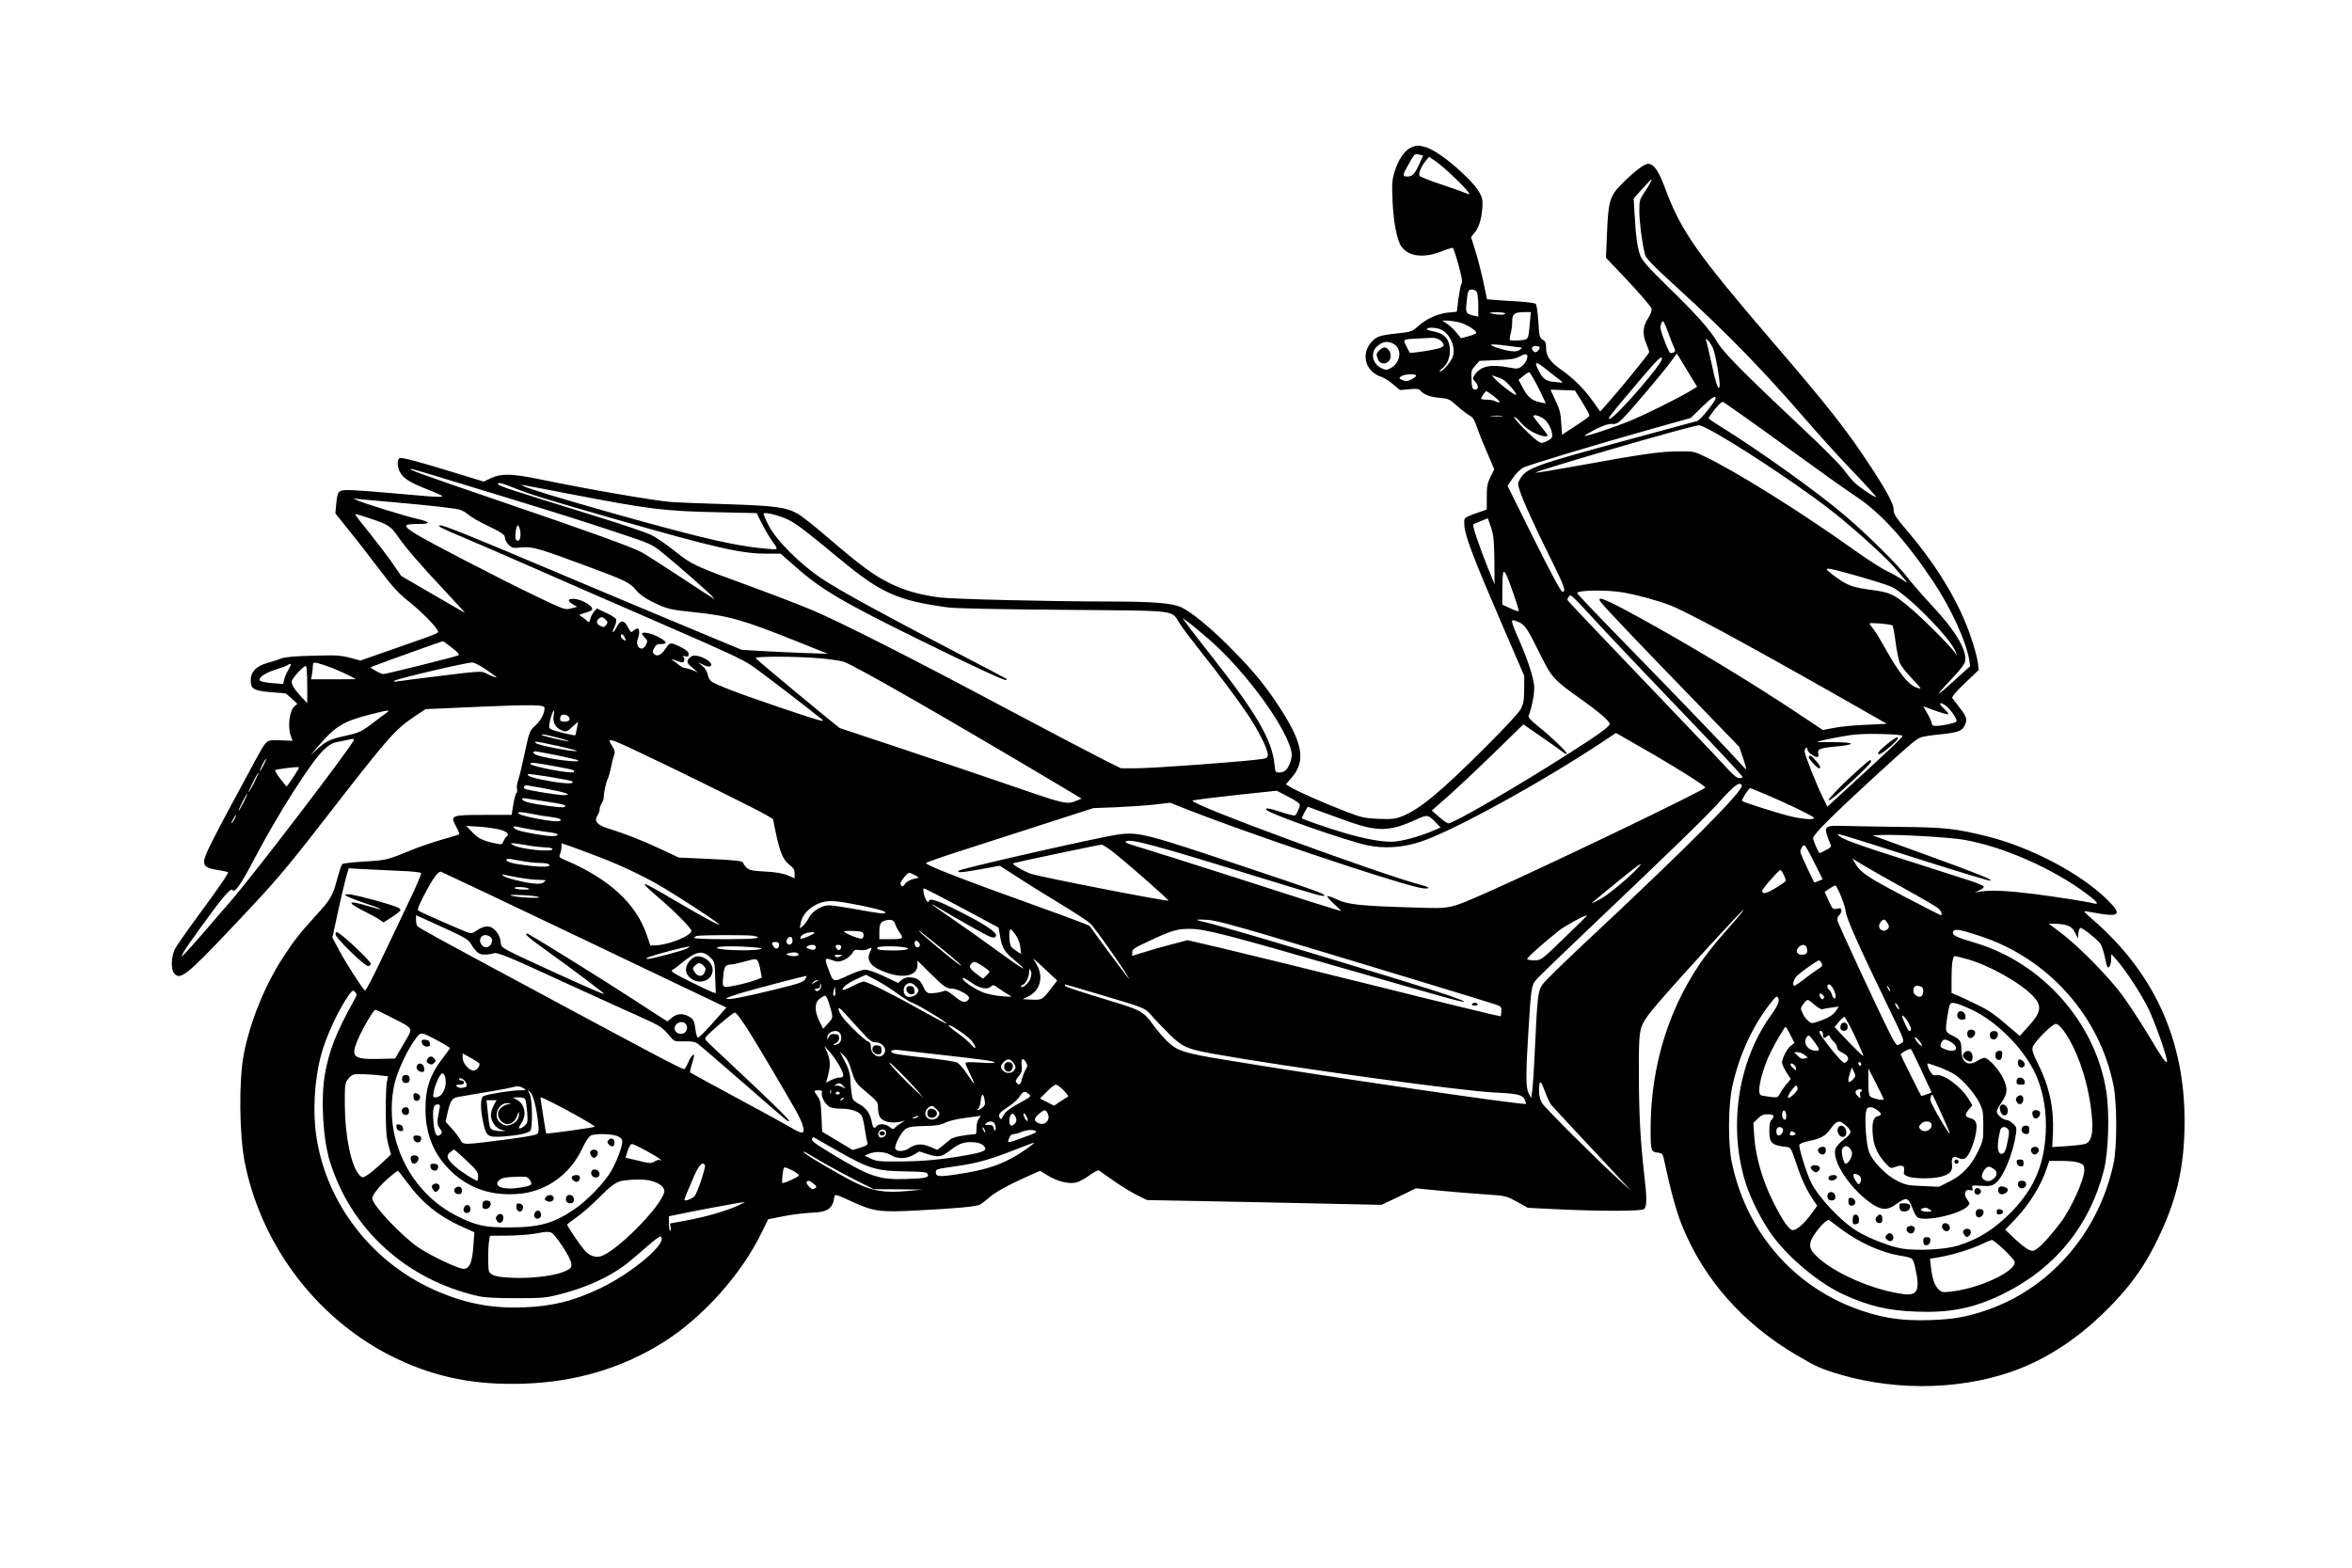 <?xml version="1.0" encoding="UTF-8" standalone="yes"?>
<svg version="1.0" xmlns="http://www.w3.org/2000/svg" width="1248pt" height="832pt" viewBox="0 0 1664 1110" preserveAspectRatio="xMidYMid meet">
  <g transform="translate(0,1110) scale(0.1,-0.1)" fill="#000000" stroke="none">
    <path d="M9983 10055 c-44 -19 -90 -86 -115 -169 -19 -62 -20 -84 -15 -210 7
-152 32 -281 64 -324 52 -69 158 -81 282 -32 41 16 77 27 81 25 4 -3 22 -56
39 -119 24 -86 30 -120 22 -134 -6 -11 -15 -60 -22 -109 l-11 -90 -59 -6 c-72
-6 -159 -45 -214 -96 -36 -33 -52 -40 -101 -46 -165 -18 -186 -23 -221 -57
-65 -63 -68 -155 -8 -215 18 -18 47 -36 63 -39 17 -4 55 -27 84 -51 l53 -45
66 6 c54 5 69 3 80 -10 23 -28 68 -45 136 -51 63 -6 70 -9 123 -57 31 -28 70
-58 87 -67 23 -13 35 -30 48 -70 10 -30 42 -112 73 -183 l55 -129 -27 -54
c-22 -46 -26 -67 -26 -142 l0 -89 -52 -18 c-29 -9 -66 -23 -82 -31 -27 -14
-28 -17 -24 -71 6 -72 73 -247 272 -707 l151 -350 0 -95 c-1 -80 -5 -102 -24
-140 -15 -28 -111 -132 -260 -280 -314 -313 -456 -430 -581 -480 -48 -19 -69
-21 -165 -18 -102 5 -119 8 -235 53 -147 56 -346 144 -390 172 l-32 20 40 46
c106 122 80 252 -103 526 -97 147 -188 253 -348 413 -135 134 -264 239 -332
269 -65 29 -192 39 -495 40 -444 0 -1127 17 -1215 29 -142 19 -247 49 -350
100 -116 57 -205 123 -439 323 -92 80 -190 157 -217 171 -81 45 -160 55 -499
66 -173 5 -349 12 -390 15 -125 10 -584 89 -927 160 -205 42 -277 44 -351 10
l-53 -25 -192 59 c-264 81 -386 114 -403 107 -18 -7 -18 -59 0 -94 26 -50 65
-75 198 -128 159 -64 166 -63 -217 -29 -153 14 -307 25 -342 25 -74 0 -79 -6
-88 -101 l-6 -64 96 -120 c54 -66 150 -190 215 -276 96 -127 136 -170 209
-228 87 -70 181 -164 202 -202 12 -23 38 -12 -295 -129 l-249 -87 -76 20 c-67
17 -99 19 -261 14 -134 -3 -196 -9 -225 -20 -22 -9 -66 -23 -97 -31 -78 -22
-118 -63 -118 -120 0 -65 19 -76 142 -87 57 -4 104 -8 105 -9 2 0 21 -16 43
-36 l40 -37 -24 -22 c-31 -29 -45 -140 -24 -200 l14 -40 -86 3 c-103 4 -94 10
-178 -143 -312 -576 -362 -675 -362 -714 0 -37 19 -49 103 -62 34 -6 63 -12
66 -14 6 -7 -66 -112 -223 -325 -75 -102 -143 -201 -153 -220 -25 -52 -29
-134 -9 -165 41 -62 86 -28 398 302 320 337 380 407 676 788 454 585 490 626
633 723 l77 51 385 17 c380 16 457 15 457 -9 0 -38 -25 -87 -63 -122 -43 -40
-44 -41 -77 -195 -18 -85 -39 -173 -47 -195 -8 -22 -11 -50 -8 -62 3 -12 1
-24 -4 -28 -5 -3 -15 -39 -22 -80 l-12 -75 -191 0 c-238 0 -245 -3 -203 -81
16 -28 26 -53 23 -56 -2 -3 -58 -20 -123 -38 -65 -19 -163 -52 -218 -75 -165
-68 -174 -71 -329 -80 -82 -5 -153 -13 -158 -18 -5 -5 -21 -51 -35 -103 -34
-126 -47 -147 -154 -264 -108 -118 -156 -179 -231 -295 -129 -198 -235 -461
-278 -689 -35 -187 -31 -572 9 -768 123 -602 530 -1125 1076 -1384 280 -133
559 -188 899 -176 363 12 689 108 979 288 283 176 560 484 706 786 l44 90 106
21 c58 12 147 23 196 25 120 4 155 28 167 113 3 20 9 19 120 -32 158 -73 203
-79 476 -64 275 14 407 27 435 41 12 7 41 29 65 50 44 39 139 91 278 153 l82
36 57 -35 c72 -43 154 -61 205 -46 19 6 60 29 89 50 30 22 59 37 65 34 6 -4
51 -36 101 -71 49 -35 124 -81 165 -102 l75 -37 365 -7 c201 -4 574 -11 830
-17 l465 -10 122 58 121 59 174 -17 c95 -9 239 -21 319 -26 145 -10 145 -10
223 -52 l77 -43 182 -9 c318 -16 621 -16 640 0 21 17 22 73 2 241 -28 247 -38
440 -38 715 -1 315 1 326 68 420 50 70 389 447 638 710 76 80 20 6 -82 -108
-125 -140 -207 -251 -285 -392 -168 -303 -256 -651 -256 -1021 0 -153 2 -160
55 -166 28 -3 31 -7 43 -63 42 -200 85 -356 125 -454 155 -382 432 -694 812
-917 143 -84 175 -98 316 -139 415 -120 891 -103 1266 46 238 94 463 254 668
472 130 139 212 256 294 422 145 291 200 527 201 852 1 581 -216 1057 -655
1436 -60 52 -65 59 -40 54 17 -3 64 -11 106 -18 134 -21 142 4 35 107 -190
184 -540 367 -847 443 -217 54 -299 63 -604 66 -154 2 -333 5 -399 7 -156 4
-157 3 -101 -134 5 -13 -3 -22 -34 -37 -22 -12 -42 -21 -45 -21 -7 0 -46 90
-46 106 0 23 138 161 390 393 281 258 337 307 372 320 15 6 75 15 135 21 132
14 157 23 177 65 20 41 13 62 -41 130 -21 28 -43 56 -47 63 -5 8 24 43 90 106
l97 93 -7 54 c-4 30 -24 106 -46 170 -80 241 -232 498 -444 749 -95 112 -106
129 -106 165 0 37 -53 136 -166 307 -164 251 -293 415 -694 882 -534 622 -645
781 -756 1079 -48 130 -81 177 -123 177 -25 0 -91 -50 -176 -133 -94 -93 -104
-124 -114 -360 l-7 -172 158 -167 c87 -93 160 -179 164 -191 4 -17 -4 -39 -25
-72 -37 -59 -40 -112 -11 -180 11 -26 20 -52 20 -58 0 -11 -207 -264 -307
-377 l-40 -44 -49 69 c-62 88 -140 167 -227 227 -79 56 -107 96 -107 155 0 34
-5 46 -24 58 -22 15 -25 25 -31 130 -4 66 -12 119 -19 124 -6 5 -59 12 -116
16 -58 3 -133 8 -167 11 l-61 5 -11 52 c-22 110 -50 225 -76 305 l-26 83 30
38 c31 39 51 119 51 207 0 55 -41 114 -149 215 -100 93 -199 162 -256 178 -51
14 -63 13 -102 -4z m64 -51 l22 -6 -25 -56 c-32 -72 -50 -92 -86 -92 -36 0
-35 10 4 79 49 87 46 85 85 75z m246 -163 c49 -47 93 -94 98 -104 9 -16 8 -17
-23 -3 -18 8 -98 36 -176 62 -79 26 -146 53 -149 61 -7 18 15 69 45 104 l24
29 46 -32 c26 -17 87 -70 135 -117z m1383 -38 c-8 -16 -29 -48 -45 -73 -28
-41 -31 -52 -31 -125 0 -77 20 -231 40 -306 8 -30 50 -73 227 -235 359 -328
610 -586 921 -946 82 -95 226 -254 320 -352 95 -99 170 -182 167 -184 -7 -8
-128 75 -161 110 -17 18 -50 59 -73 90 -24 31 -151 159 -284 284 -420 394
-563 539 -606 613 -52 89 -154 202 -355 397 -121 118 -171 174 -186 207 -22
49 -35 140 -44 307 l-6 105 61 68 c33 37 63 67 65 67 3 0 -2 -12 -10 -27z
m-1226 -772 c5 -11 10 -54 10 -96 l0 -77 -32 7 c-53 12 -59 21 -52 84 9 93 12
101 39 101 14 0 29 -8 35 -19z m200 -151 c0 -11 -50 -11 -95 0 -24 6 -17 8 33
9 35 0 62 -3 62 -9z m175 -67 c-8 -98 -12 -111 -33 -117 -25 -8 -101 -10 -108
-4 -3 4 -1 23 5 45 6 21 11 59 11 85 0 56 14 67 83 68 l49 0 -7 -77z m-506 6
c54 -11 139 -65 125 -79 -5 -5 -31 -15 -58 -22 l-48 -13 -31 38 c-16 21 -46
49 -66 63 l-36 24 32 0 c18 0 55 -5 82 -11z m1490 -87 c17 -46 35 -91 41 -102
9 -17 -3 -30 -30 -30 -11 0 -70 152 -70 179 0 29 12 53 21 44 4 -4 22 -45 38
-91z m-1609 33 c60 -31 100 -122 81 -186 -12 -39 -71 -109 -93 -109 -6 0 2 10
17 22 52 41 69 124 41 193 -16 38 -54 61 -115 71 -22 4 -38 10 -35 15 8 14 72
10 104 -6z m-26 -65 c14 -5 30 -18 36 -30 10 -18 7 -22 -22 -34 -28 -12 -208
-40 -214 -33 -1 1 -11 21 -23 45 -26 50 -26 50 79 55 41 2 85 4 97 5 12 1 33
-2 47 -8z m1947 -65 c19 -43 53 -242 47 -272 -7 -35 -27 21 -57 164 -16 76
-33 147 -37 158 -15 39 28 -7 47 -50z m-2268 34 c72 -33 61 -139 -18 -178 -24
-12 -32 -11 -61 2 -64 31 -80 110 -31 154 37 34 70 40 110 22z m907 -29 c11 0
10 -4 -5 -16 -14 -11 -33 -14 -65 -10 -54 7 -140 35 -140 45 0 4 44 2 98 -5
53 -7 104 -14 112 -14z m133 3 c4 -3 0 -15 -9 -25 -13 -14 -20 -15 -31 -7 -21
18 -15 39 10 39 13 0 27 -3 30 -7z m-90 -89 c-5 -15 -21 -37 -36 -48 -24 -18
-32 -19 -90 -8 -133 25 -202 9 -243 -53 -16 -25 -16 -27 6 -50 25 -27 21 -59
-7 -53 -15 3 -19 16 -21 70 -3 62 -1 69 27 100 l29 33 124 5 c101 4 130 9 163
27 46 25 61 17 48 -23z m1135 -76 l71 -117 -57 -34 c-81 -49 -303 -159 -416
-206 -111 -46 -316 -114 -323 -107 -3 3 32 23 76 46 57 28 92 40 116 38 29 -2
42 5 76 37 55 54 297 340 345 408 22 30 39 54 40 53 1 0 33 -54 72 -118z
m-178 81 c0 -37 -304 -389 -363 -421 -38 -20 -6 21 236 305 102 119 127 142
127 116z m-809 -82 c37 -29 77 -61 90 -70 24 -18 23 -18 -36 -12 -66 6 -87 21
-116 77 -38 74 -25 75 62 5z m-88 -80 c18 -34 43 -83 54 -108 l21 -46 -42 9
c-58 12 -86 36 -121 102 l-30 57 35 28 c19 16 38 27 41 25 4 -2 23 -32 42 -67z
m-843 43 c0 -6 -16 -18 -35 -27 -29 -14 -39 -14 -62 -4 -27 12 -27 13 -8 27
22 16 105 19 105 4z m612 -26 c30 -15 104 -101 95 -110 -7 -7 -120 80 -152
116 l-20 23 25 -8 c14 -4 37 -14 52 -21z m565 -164 c29 -46 52 -89 50 -94 -2
-6 -46 -38 -99 -72 l-95 -62 -6 84 c-4 69 -11 97 -41 159 l-35 76 86 -3 87 -3
53 -85z m-625 43 c46 -36 52 -57 9 -34 -11 6 -38 11 -60 11 -23 0 -41 3 -41 8
0 10 30 52 37 52 3 0 28 -17 55 -37z m1568 -12 c0 -22 -107 -155 -130 -162
-14 -4 -227 -62 -475 -129 -665 -180 -730 -203 -776 -276 -22 -36 -22 -37 -4
-92 21 -67 100 -241 224 -491 92 -186 104 -221 76 -221 -10 0 -78 127 -202
375 l-186 375 38 56 c22 32 53 63 74 73 40 20 503 160 916 276 l270 76 76 75
c71 69 99 87 99 65z m180 -115 c63 -44 247 -176 409 -294 162 -118 345 -248
406 -288 173 -114 353 -313 547 -604 126 -190 232 -422 254 -556 l6 -41 -106
-96 c-58 -53 -109 -97 -113 -97 -7 0 7 17 114 131 34 36 65 78 68 92 20 76
-65 220 -234 400 -60 64 -137 152 -169 194 -70 92 -291 311 -447 443 -193 165
-618 469 -887 634 -43 27 -78 51 -78 55 0 3 20 32 45 64 29 36 50 55 58 51 7
-4 64 -43 127 -88z m-1692 -13 c-21 -2 -55 -2 -75 0 -21 2 -4 4 37 4 41 0 58
-2 38 -4z m287 -13 c35 -22 65 -74 68 -118 2 -21 -5 -30 -36 -45 -37 -17 -40
-17 -65 -1 -42 27 -176 164 -168 171 4 4 25 -14 47 -39 23 -28 61 -57 94 -72
53 -26 95 -33 95 -18 0 4 -22 34 -50 67 -27 33 -50 63 -50 68 0 13 32 7 65
-13z m1233 -111 c239 -137 661 -422 841 -568 155 -125 362 -313 420 -382 30
-35 64 -75 75 -88 19 -22 16 -21 -24 6 -25 16 -74 44 -110 61 -36 17 -132 79
-214 137 -377 270 -852 568 -1076 674 -72 35 -79 36 -185 35 -123 0 -261 -20
-700 -100 -165 -30 -304 -53 -309 -51 -22 7 1099 333 1157 336 10 1 67 -27
125 -60z m-8787 -385 c575 -175 714 -219 1004 -315 229 -76 243 -82 310 -135
94 -75 335 -286 360 -315 l20 -23 -25 16 c-14 8 -117 76 -230 150 -113 75
-230 149 -260 166 -67 37 -370 147 -995 360 -580 198 -673 232 -638 232 6 0
210 -61 454 -136z m271 2 c114 -46 207 -75 694 -215 735 -210 914 -251 1090
-251 l105 0 102 -90 c186 -165 336 -253 902 -531 394 -193 586 -282 593 -274
3 3 3 7 1 9 -2 2 -161 86 -354 186 -519 271 -816 433 -945 518 -158 104 -330
275 -385 384 -22 42 -37 79 -34 82 11 12 115 -15 174 -44 58 -28 119 -75 371
-283 286 -237 403 -289 759 -338 48 -7 379 -14 821 -17 847 -8 752 4 827 -107
22 -33 82 -112 132 -175 140 -177 266 -345 340 -455 75 -110 145 -249 145
-288 0 -21 -6 -26 -37 -31 -123 -18 -770 -66 -901 -66 l-102 0 -138 69 c-75
38 -384 200 -687 361 -650 347 -1154 602 -1356 688 -80 34 -274 109 -430 166
-411 150 -424 156 -546 253 -58 46 -132 98 -166 114 -33 17 -218 80 -411 139
-619 192 -676 210 -676 224 0 13 34 4 112 -28z m378 -40 c587 -113 678 -124
1058 -133 l283 -6 36 -71 c19 -39 50 -91 67 -116 55 -78 58 -73 -35 -65 -134
11 -289 40 -505 94 -385 97 -1132 311 -1208 347 -37 17 -70 22 304 -50z
m-1240 -61 c282 -25 459 -45 487 -56 14 -5 40 -21 57 -36 17 -14 75 -48 130
-74 114 -56 126 -65 126 -91 0 -10 12 -31 26 -45 24 -24 30 -25 93 -19 77 7
123 -7 491 -144 242 -90 277 -107 318 -159 22 -28 59 -54 110 -80 107 -53 127
-58 302 -76 244 -25 346 -54 725 -206 l220 -88 -155 5 c-85 3 -222 9 -305 14
l-150 9 -465 194 c-256 107 -669 280 -917 385 -517 219 -724 302 -749 302 -34
0 0 -18 160 -85 87 -36 328 -141 535 -232 207 -91 582 -255 834 -364 517 -225
599 -263 676 -314 52 -34 431 -325 496 -380 25 -21 -21 -8 -270 76 -317 107
-489 172 -517 197 -10 8 -20 30 -24 49 -4 20 -18 43 -38 59 l-31 25 32 -15
c40 -20 63 -20 63 -1 0 19 -54 53 -98 61 -24 5 -38 2 -52 -11 -28 -26 -25 -39
18 -74 l37 -31 -37 15 c-21 8 -45 15 -54 15 -9 0 -29 10 -44 23 -15 12 -36 28
-46 34 -11 8 -3 7 20 -2 21 -8 45 -15 52 -15 17 0 18 36 2 44 -7 3 -1 3 15 0
23 -5 27 -3 27 15 0 15 -14 27 -47 45 -83 41 -85 41 -118 -9 -30 -45 -59 -57
-82 -34 -9 9 -8 19 3 40 12 24 21 29 50 29 50 0 40 19 -26 53 -50 25 -110 36
-110 20 0 -4 9 -17 21 -29 19 -21 20 -24 5 -53 -26 -50 -77 -11 -56 44 14 36
13 75 -2 75 -6 0 -19 -7 -29 -16 -16 -15 -19 -13 -39 25 -27 54 -53 54 -80 0
-26 -50 -38 -46 -14 4 9 19 14 43 11 52 -4 9 -36 30 -72 46 l-65 31 -20 -24
c-11 -12 -23 -36 -26 -51 -7 -28 -7 -28 -28 -9 -11 11 -29 24 -39 29 -16 8
-12 12 27 23 26 7 49 17 52 22 15 24 -75 77 -133 78 -41 0 -42 -15 -3 -39 l31
-18 -43 -11 c-42 -11 -46 -10 -233 79 -275 132 -792 400 -876 454 -85 55 -81
65 30 65 90 0 86 14 -10 36 -81 18 -378 110 -421 130 l-33 15 50 -6 c28 -2
129 -12 225 -20z m-143 -120 c114 -38 137 -53 186 -125 51 -75 164 -206 327
-379 85 -91 151 -163 145 -160 -5 3 -109 63 -230 133 l-220 128 -55 80 c-30
45 -103 141 -162 215 -60 74 -108 136 -108 139 0 7 4 6 117 -31z m7924 -62
c18 -57 21 -95 23 -234 l1 -166 -53 131 c-56 139 -105 286 -98 293 3 3 93 40
103 43 1 0 12 -30 24 -67z m-6877 -5 c15 -57 -1 -105 -26 -80 -11 11 0 102 12
102 4 0 10 -10 14 -22z m9707 -411 c110 -49 424 -366 458 -462 l11 -30 -17 25
c-30 44 -225 240 -316 316 -117 99 -142 110 -282 128 -124 17 -163 31 -245 91
-103 75 -95 76 128 14 115 -32 233 -69 263 -82z m-2665 -71 c19 -54 32 -101
30 -104 -3 -2 -30 7 -60 21 l-56 26 0 105 c0 57 3 112 7 122 8 21 26 -17 79
-170z m770 29 c102 -18 237 -55 332 -91 111 -42 517 -261 1171 -632 l363 -207
-148 -7 c-82 -3 -184 -13 -227 -22 l-78 -15 -192 128 c-329 218 -747 471
-1112 671 -241 133 -309 159 -265 103 31 -40 295 -317 661 -694 l316 -327 27
-78 c14 -42 24 -79 22 -81 -1 -2 -26 23 -53 54 -64 73 -347 368 -795 828 -192
196 -348 360 -348 365 0 22 209 25 326 5z m-132 -270 c71 -77 271 -287 443
-467 375 -391 533 -560 533 -570 0 -5 -11 -8 -23 -8 -17 0 -48 27 -112 98 -48
53 -316 335 -594 625 -278 290 -508 532 -509 538 -2 5 2 17 9 25 15 18 7 25
253 -241z m-7071 77 c15 -16 15 -21 3 -37 -12 -17 -18 -18 -40 -7 -28 12 -33
31 -14 50 17 17 32 15 51 -6z m4274 -142 c225 -198 475 -523 559 -727 28 -69
30 -99 8 -153 -18 -44 -39 -60 -77 -60 -22 0 -25 5 -30 60 -19 173 -126 358
-446 765 -78 99 -156 200 -173 225 l-33 45 45 -33 c25 -18 91 -73 147 -122z
m2187 126 c46 -19 62 -44 149 -219 88 -177 97 -188 293 -327 133 -95 204 -156
204 -176 0 -19 -88 -82 -309 -222 -366 -233 -797 -482 -832 -482 -8 0 -38 20
-66 45 l-52 46 117 103 c64 57 210 194 324 305 l207 202 133 -92 c73 -50 141
-99 151 -107 9 -8 20 -13 23 -9 8 7 -111 122 -202 194 -49 39 -71 63 -68 73
28 78 44 171 39 219 -8 62 -42 170 -92 286 -82 189 -82 187 -19 161z m2648
-25 c4 -3 14 -56 22 -118 8 -61 22 -127 30 -148 9 -20 45 -67 81 -104 36 -37
65 -71 65 -74 0 -4 -12 -2 -27 4 -61 22 -125 104 -227 286 -31 56 -68 116 -81
132 -14 16 -25 32 -25 36 0 9 152 -4 162 -14z m-8974 -86 c11 -24 10 -25 -8
-15 -11 6 -20 17 -20 25 0 23 16 17 28 -10z m-1224 -71 c48 -38 56 -48 43 -55
-16 -9 -498 -129 -528 -132 -8 0 -33 10 -54 23 l-39 24 35 14 c38 16 471 171
479 172 3 0 32 -21 64 -46z m2603 -75 c70 -6 147 -17 171 -25 82 -28 730 -400
1561 -895 l123 -74 -33 -13 c-72 -30 -81 -28 -454 101 -198 68 -555 189 -793
268 l-433 144 -122 99 c-204 167 -466 386 -472 396 -8 14 291 13 452 -1z
m-3447 -70 c41 -17 95 -41 120 -54 l45 -24 -159 -1 -159 0 7 38 c3 20 6 47 6
60 0 21 3 23 33 17 17 -4 66 -20 107 -36z m1086 -10 c41 -28 74 -53 74 -55 0
-5 -43 12 -79 31 -27 14 -53 12 -313 -20 -156 -19 -296 -37 -313 -40 -18 -3
-26 -2 -20 4 16 14 498 128 553 130 13 1 57 -22 98 -50z m-1399 -1 c-14 -24
-28 -56 -31 -72 l-7 -29 -76 6 c-42 3 -81 11 -87 17 -18 18 33 55 111 79 37
11 75 25 83 31 29 19 31 10 7 -32z m133 -108 l0 -129 -44 47 c-47 51 -66 82
-66 107 0 20 89 117 101 109 5 -3 9 -63 9 -134z m11602 -149 c37 -30 83 -100
72 -111 -11 -11 -103 -30 -145 -30 -20 0 -29 5 -29 17 0 9 -13 40 -30 69 l-30
53 85 -31 c47 -17 88 -28 92 -24 3 3 -11 22 -33 41 -42 37 -27 51 18 16z
m-11042 -49 c-13 -9 -51 -37 -83 -62 -92 -71 -109 -79 -207 -100 -108 -24
-136 -37 -198 -93 l-47 -42 52 61 c121 141 177 176 365 224 131 34 153 36 118
12z m1185 -15 c-9 -44 8 -83 44 -102 41 -21 46 -20 90 20 l38 35 -8 -47 c-5
-25 -10 -48 -12 -49 -4 -5 -128 25 -160 38 -26 10 -28 14 -22 47 6 39 25 91
32 91 2 0 1 -15 -2 -33z m105 -12 c17 -20 4 -35 -31 -35 -21 0 -29 5 -29 18 0
10 3 22 7 25 11 12 40 8 53 -8z m7690 -273 c193 -113 353 -215 357 -228 5 -14
-1134 -561 -1538 -740 -278 -122 -257 -118 -516 -110 -385 11 -476 21 -551 56
-36 17 -68 28 -71 24 -3 -3 18 -28 48 -55 30 -27 52 -49 48 -49 -10 0 -263 80
-852 270 -275 88 -542 172 -593 187 -69 20 -88 29 -76 36 34 19 202 -26 904
-243 451 -139 500 -153 500 -140 0 12 -63 35 -575 206 -688 231 -741 245 -885
225 -127 -17 -1113 -241 -1128 -256 -17 -16 22 -14 148 9 l142 26 122 -78 c66
-44 202 -128 301 -188 99 -60 198 -124 219 -144 33 -29 284 -390 272 -390 -3
0 -239 318 -277 373 -3 5 -154 62 -335 127 -558 200 -824 303 -824 319 0 4
116 45 258 90 141 46 408 131 592 191 l335 108 160 6 c88 4 210 12 272 19
l112 13 123 -49 c433 -170 1405 -498 1635 -551 70 -16 98 -3 31 14 -308 81
-1656 577 -1631 601 4 4 140 21 302 39 l294 31 62 -32 c34 -17 72 -39 84 -48
22 -17 22 -19 8 -53 -8 -20 -19 -38 -25 -42 -5 -3 -51 8 -101 25 -81 27 -117
32 -99 13 32 -31 558 -216 712 -249 119 -26 253 -17 381 26 230 77 865 426
1294 712 l85 57 65 -37 c36 -20 131 -75 211 -121z m1753 138 c7 -6 -127 -132
-490 -463 l-42 -39 -29 59 c-44 87 -132 309 -132 332 0 11 5 23 10 26 6 3 10
-2 10 -12 0 -18 46 -53 70 -53 7 0 10 8 7 19 -9 37 8 44 122 55 149 13 142 31
-12 31 -65 0 -117 0 -117 2 0 6 199 46 270 52 92 9 320 3 333 -9z m-9518 -14
c50 -13 84 -25 76 -25 -18 -1 -191 39 -191 45 0 8 26 3 115 -20z m-1445 -15
c0 -26 -709 -955 -872 -1142 -46 -53 -134 -154 -195 -226 -62 -71 -122 -138
-134 -149 l-22 -19 16 30 c8 17 59 91 113 165 168 233 223 297 236 277 15 -21
59 42 150 215 170 324 407 697 496 780 39 36 60 48 103 56 30 6 63 13 74 15
33 7 35 7 35 -2z m2047 -100 c294 -139 808 -394 869 -430 l51 -30 17 -83 c31
-150 53 -204 97 -239 32 -25 39 -37 39 -64 l0 -34 -47 20 c-35 15 -79 23 -161
28 -119 6 -127 10 -160 66 -5 9 -74 16 -230 23 l-222 10 -128 60 c-125 59
-260 112 -375 147 -74 23 -98 52 -73 90 9 13 16 34 16 45 0 11 7 31 15 43 8
12 14 31 14 42 0 33 17 109 28 130 6 11 16 47 23 80 6 33 16 72 22 87 8 22 6
33 -11 61 -12 19 -21 37 -21 41 0 16 44 -1 237 -93z m-602 57 c83 -18 141 -34
131 -36 -28 -6 -264 40 -284 54 -25 19 -13 18 153 -18z m-2 -67 c76 -16 141
-31 144 -35 19 -19 -197 7 -284 35 -35 11 -45 29 -15 29 9 -1 79 -14 155 -29z
m-2083 -70 c-28 -56 -35 -52 -8 4 12 24 23 43 26 41 2 -2 -6 -22 -18 -45z
m2059 -6 c134 -24 150 -29 138 -42 -15 -14 -307 41 -307 58 0 13 21 11 169
-16z m-1809 -13 c0 -7 -69 -113 -85 -130 -2 -2 -22 22 -45 53 -24 30 -40 58
-37 62 4 3 35 9 69 13 93 11 98 11 98 2z m-315 -102 c-19 -38 -38 -70 -40 -70
-3 0 11 32 30 70 19 39 38 70 40 70 3 0 -11 -31 -30 -70z m2251 7 c19 -18 -42
-18 -153 1 -120 21 -163 34 -163 50 0 9 306 -41 316 -51z m8279 -27 c20 -32
-386 -439 -1101 -1107 -155 -145 -294 -281 -309 -303 -33 -47 -37 -82 -55
-470 -6 -135 -15 -265 -19 -290 l-7 -45 -17 32 c-21 40 -22 127 -2 448 19 309
21 319 59 363 17 19 195 191 396 382 562 534 794 759 886 861 120 132 152 157
169 129z m-8467 -24 c144 -27 195 -45 127 -46 -44 0 -259 35 -275 45 -11 7 -4
25 9 25 4 0 67 -11 139 -24z m8639 -42 c160 -68 329 -150 337 -163 11 -18 -68
-13 -164 9 -90 22 -330 98 -343 109 -6 6 48 91 58 91 2 0 53 -21 112 -46z
m-10777 -54 c-17 -33 -33 -60 -35 -60 -3 0 8 27 25 60 17 33 33 60 35 60 3 0
-8 -27 -25 -60z m2145 4 c119 -17 152 -28 123 -39 -17 -7 -198 18 -260 35 -47
14 -51 35 -5 26 17 -3 82 -13 142 -22z m5678 -142 c208 -72 292 -69 473 13 84
39 88 38 143 -19 l34 -35 -45 -20 c-107 -46 -239 -81 -302 -81 -81 0 -193 21
-340 64 -102 30 -285 93 -295 102 -1 1 7 21 19 43 l23 39 81 -30 c45 -17 139
-51 209 -76z m-5776 54 c37 -8 93 -17 123 -20 66 -8 93 -21 63 -30 -31 -10
-267 34 -286 53 -15 15 16 14 100 -3z m-2112 -36 c-9 -16 -18 -30 -21 -30 -2
0 2 14 11 30 9 17 18 30 21 30 2 0 -2 -13 -11 -30z m1885 -76 c48 -14 64 -34
39 -49 -5 -4 -14 -18 -20 -32 -8 -21 -13 -24 -42 -18 -100 20 -133 35 -177 81
l-45 46 98 -6 c54 -4 120 -14 147 -22z m220 2 c47 -8 109 -18 138 -21 58 -8
61 -25 4 -25 -44 0 -192 25 -239 41 -37 12 -46 34 -10 26 12 -3 60 -13 107
-21z m9828 -212 c267 -85 491 -153 497 -150 19 7 -88 50 -463 186 l-371 135
72 3 c104 5 478 -17 574 -34 277 -48 628 -202 870 -383 74 -55 91 -78 51 -68
-55 14 -267 47 -423 67 -183 23 -303 29 -375 18 l-45 -7 33 15 c18 8 32 20 30
27 -3 7 -51 27 -109 45 -57 19 -259 83 -449 144 -343 109 -450 148 -471 174
-14 17 -33 23 579 -172z m-9863 101 c44 -8 101 -14 127 -15 26 0 50 -4 53 -10
17 -27 -218 -5 -275 25 -22 12 -23 14 -5 14 11 1 56 -6 100 -14z m485 -73
c164 -62 302 -126 439 -203 124 -71 382 -238 431 -279 36 -31 -104 44 -311
166 -254 150 -267 151 -99 7 101 -86 220 -207 220 -224 0 -33 -154 -97 -246
-102 l-45 -2 -25 73 c-75 224 -269 401 -576 531 -45 19 -47 21 -38 46 6 15 10
37 10 50 l0 24 68 -23 c37 -13 114 -42 172 -64z m3680 13 c112 -90 381 -327
376 -332 -7 -8 -910 168 -973 190 -57 20 -140 70 -125 75 25 8 607 131 624
131 10 1 54 -28 98 -64z m4949 -64 l59 -117 -30 -12 -30 -11 -49 102 c-27 56
-49 108 -49 115 0 22 20 53 31 46 5 -3 36 -58 68 -123z m-9134 10 c33 -6 83
-11 110 -11 28 0 57 -4 64 -9 28 -18 -34 -23 -135 -11 -110 12 -164 26 -164
42 0 7 13 8 33 5 17 -3 59 -11 92 -16z m9765 -189 c124 -68 235 -133 248 -145
20 -19 30 -47 16 -47 -4 0 -123 61 -266 136 -256 135 -304 167 -341 233 l-19
32 69 -42 c37 -23 169 -98 293 -167z m-1881 142 c-65 -71 -213 -193 -270 -223
-35 -19 -60 -30 -56 -25 4 4 83 70 175 145 159 130 205 161 151 103z m-8766
-20 c81 -3 150 -10 153 -16 3 -5 -33 -91 -81 -191 -48 -100 -136 -287 -197
-414 -61 -128 -114 -230 -119 -227 -16 10 -138 199 -184 287 l-47 88 36 167
c20 92 45 202 57 246 l22 78 106 -6 c58 -3 172 -8 254 -12z m9800 -30 c10 -19
15 -39 12 -43 -2 -5 -36 -27 -74 -51 -66 -39 -91 -44 -91 -17 0 14 117 147
129 147 4 0 15 -16 24 -36z m-8487 -460 l1001 -478 -95 -108 c-53 -60 -101
-107 -107 -105 -5 2 -13 26 -16 53 -8 64 -14 77 -48 97 -42 24 -84 21 -120 -9
l-31 -26 -37 23 c-21 13 -108 69 -193 125 -246 160 -751 474 -764 474 -24 0
14 -33 152 -131 163 -117 392 -289 392 -295 0 -7 -89 32 -405 176 -284 130
-320 149 -323 171 -6 50 -13 68 -38 98 -33 40 -76 41 -130 5 -35 -24 -41 -25
-74 -14 -46 17 -321 138 -340 150 -13 8 -7 25 35 107 65 126 102 176 123 170
9 -3 468 -220 1018 -483z m2337 459 c27 -15 29 -18 12 -21 -40 -7 -76 -25 -86
-44 -11 -20 -29 -16 -29 7 0 16 48 75 61 75 6 0 24 -8 42 -17z m-2799 -18 c49
-8 112 -15 140 -15 48 -1 50 -2 31 -16 -15 -12 -34 -14 -78 -9 -74 8 -196 40
-211 55 -8 9 -6 11 9 6 11 -3 60 -12 109 -21z m9355 -135 c17 -43 31 -88 31
-99 0 -41 93 -250 308 -693 110 -227 110 -228 89 -243 -12 -8 -26 -15 -32 -15
-6 0 -30 39 -54 88 -90 180 -363 768 -368 793 -3 16 1 30 11 38 9 8 16 22 16
33 0 17 -5 20 -31 14 -29 -6 -31 -4 -59 56 l-28 63 32 22 c17 12 36 22 43 23
6 0 25 -36 42 -80z m-9294 60 c15 -6 7 -9 -30 -9 -27 0 -57 4 -65 9 -19 12 66
12 95 0z m3070 -139 l259 -139 11 -64 c13 -80 33 -111 107 -171 118 -97 46
-56 -134 76 -100 73 -241 173 -313 222 -132 90 -178 125 -115 88 113 -67 157
-92 267 -154 124 -70 146 -78 158 -58 16 25 -89 93 -319 206 -107 52 -156 65
-156 41 0 -8 -4 -8 -14 2 -17 17 -32 90 -20 90 5 0 126 -63 269 -139z m-2995
77 c18 -11 -151 -3 -195 10 -20 6 6 7 75 4 58 -2 112 -9 120 -14z m2191 -43
c150 -26 269 -56 263 -67 -7 -11 -40 -7 -232 28 -73 13 -150 24 -169 24 -50 0
-119 -42 -142 -88 -10 -20 -29 -46 -41 -57 l-23 -20 6 37 c8 52 50 103 110
133 60 29 107 32 228 10z m-2846 -183 c125 -57 154 -74 172 -103 40 -64 60
-79 100 -78 21 0 47 4 58 8 28 12 85 -11 525 -214 212 -97 447 -204 524 -238
137 -62 150 -70 205 -137 29 -34 31 -35 98 -33 48 1 75 -3 93 -14 14 -9 159
-134 323 -277 163 -143 304 -264 312 -269 60 -33 -29 55 -527 522 -57 53 -58
55 -41 74 38 42 186 167 199 167 18 0 86 -102 256 -390 184 -312 205 -349 221
-396 27 -75 7 -81 -84 -25 -35 21 -208 116 -384 210 -176 95 -322 175 -324
177 -2 2 1 23 8 46 7 24 15 51 17 61 12 39 -19 13 -38 -33 -11 -27 -25 -50
-30 -50 -18 0 -190 90 -1068 563 -675 362 -814 439 -822 451 -4 6 -8 25 -8 43
l0 32 33 -14 c17 -8 100 -45 182 -83z m7915 -62 c-165 -159 -165 -159 -212
-160 -26 0 -49 4 -52 8 -5 9 111 112 224 202 44 35 179 108 200 109 3 0 -69
-72 -160 -159z m-4737 95 c5 -16 20 -44 33 -62 29 -39 21 -43 -77 -43 l-69 0
0 54 c0 55 9 70 45 79 40 10 58 2 68 -28z m2657 -84 c480 -143 1543 -466 1595
-484 36 -13 40 -18 38 -46 0 -18 -3 -34 -6 -37 -2 -2 -400 94 -883 215 -483
120 -981 242 -1105 271 l-227 53 -118 -31 c-66 -17 -154 -42 -196 -56 l-78
-24 0 24 c0 22 13 32 113 78 164 78 208 91 302 89 105 -2 254 -40 1091 -282
755 -218 844 -242 844 -232 0 3 -57 25 -127 49 -352 116 -1597 489 -1705 512
-32 6 -58 14 -58 17 0 3 33 3 73 0 52 -3 177 -36 447 -116z m4366 94 c13 -20
14 -28 4 -40 -32 -38 -83 3 -54 43 20 28 30 28 50 -3z m1274 -18 c25 -9 41
-23 55 -52 l20 -40 3 38 c2 20 9 37 15 37 17 0 123 -85 142 -114 8 -13 22 -54
30 -91 7 -37 16 -70 20 -73 11 -11 25 21 25 58 l1 35 40 -45 c64 -72 176 -244
225 -347 49 -101 139 -362 129 -372 -9 -9 -34 27 -141 206 -54 89 -134 210
-178 270 -98 131 -298 335 -424 432 l-94 71 49 -1 c26 0 64 -5 83 -12z m-7445
-67 c16 -24 30 -58 33 -87 l5 -47 -29 18 c-16 10 -35 25 -41 34 -15 18 -18
122 -4 122 4 0 21 -18 36 -40z m6822 -6 c485 -157 852 -566 950 -1062 25 -125
25 -436 0 -550 -107 -498 -457 -895 -920 -1046 -132 -43 -216 -57 -377 -63
-216 -8 -375 20 -565 96 -436 176 -747 556 -842 1029 -26 131 -24 394 5 529
48 223 149 441 280 602 29 36 36 40 44 27 13 -24 2 -52 -59 -137 -230 -329
-295 -792 -167 -1186 34 -106 113 -261 182 -356 116 -161 332 -342 504 -421
177 -82 317 -116 518 -123 236 -9 400 23 598 117 375 179 625 480 729 879 34
129 43 403 19 559 -74 488 -451 915 -931 1057 -116 34 -155 51 -155 68 0 35
31 32 187 -19z m-7899 8 c2 -13 -3 -24 -12 -28 -15 -6 -126 39 -126 51 0 3 30
5 68 3 61 -3 67 -5 70 -26z m543 -90 c122 -98 197 -168 114 -107 -58 43 -265
217 -265 223 0 6 -2 7 151 -116z m-891 102 c0 -8 -91 -46 -97 -41 -8 9 7 28
31 37 24 10 66 13 66 4z m-2295 -27 c13 -10 16 -21 11 -40 -7 -29 -40 -44 -61
-27 -51 43 -4 106 50 67z m1864 7 c78 -16 13 -24 -194 -24 -131 0 -225 4 -225
9 0 5 8 12 18 14 27 7 366 8 401 1z m276 -35 c0 -15 -7 -25 -18 -27 -22 -4
-33 24 -17 43 18 21 35 13 35 -16z m895 -14 c9 -11 10 -19 2 -27 -14 -14 -32
-1 -32 23 0 23 13 25 30 4z m-990 -14 c0 -28 -21 -37 -37 -16 -19 27 -16 35
12 35 18 0 25 -5 25 -19z m260 -15 c0 -22 -15 -27 -46 -15 -23 8 -25 12 -14
19 23 15 60 12 60 -4z m180 0 c0 -21 -21 -31 -31 -15 -14 22 -11 29 11 29 11
0 20 -6 20 -14z m6836 -10 c8 -33 -2 -46 -36 -46 -35 0 -47 26 -24 51 24 27
52 24 60 -5z m-7930 -3 c-29 -15 -247 -73 -276 -73 -35 1 28 24 153 56 149 38
164 40 123 17z m470 10 c61 -5 72 -9 49 -14 -69 -16 -331 -5 -303 12 16 11
148 11 254 2z m1067 0 c63 -10 22 -23 -75 -23 -90 0 -122 6 -112 21 6 10 130
12 187 2z m-239 -34 c-31 -62 9 -110 126 -149 118 -40 210 -15 210 56 l0 32
89 -88 c96 -96 116 -110 156 -110 29 0 95 -31 114 -53 9 -12 9 -18 -3 -30 -21
-21 -45 -13 -101 34 -32 26 -54 38 -64 33 -27 -11 -85 -20 -109 -16 -17 3 -29
16 -42 48 -21 47 -47 64 -103 64 -17 0 -40 -9 -52 -20 l-22 -20 -99 47 c-60
28 -113 47 -134 47 -20 0 -73 -18 -124 -42 -103 -49 -102 -49 -135 41 -31 84
-29 88 23 69 38 -14 47 -14 82 -1 23 9 47 28 59 46 18 29 24 31 56 26 20 -3
45 0 55 6 31 17 35 13 18 -20z m-1129 -40 c29 -29 30 -32 33 -140 l4 -111 -24
7 c-12 4 -86 39 -162 77 -120 60 -137 72 -120 81 10 5 41 28 67 50 101 83 146
92 202 36z m623 24 c4 -14 -44 -18 -75 -6 -16 6 -15 8 7 14 34 10 63 6 68 -8z
m294 -15 c-17 -8 -26 -8 -34 0 -9 9 -4 12 23 11 32 0 33 -1 11 -11z m7978 -19
c155 -42 383 -171 468 -263 66 -72 58 -114 -45 -226 l-50 -55 -47 40 c-131
113 -166 138 -250 179 -50 25 -112 54 -138 65 l-48 20 0 93 c0 111 8 168 24
168 6 0 45 -9 86 -21z m-8562 -11 c6 -7 15 -37 20 -67 l10 -53 -32 -13 c-59
-24 -212 -59 -230 -52 -16 6 -17 15 -11 75 7 71 15 81 55 83 14 0 54 9 90 19
81 22 85 23 98 8z m2069 -92 l52 -49 -44 -57 c-61 -80 -64 -81 -137 -78 l-63
3 40 20 c85 43 109 137 59 225 l-26 45 34 -30 c18 -16 56 -52 85 -79z m5463
74 c9 -17 5 -23 -27 -43 -21 -14 -65 -45 -97 -71 -33 -25 -63 -46 -68 -46 -19
0 -6 48 20 72 34 32 143 108 153 108 5 0 13 -9 19 -20z m-5938 -21 c26 -17 48
-34 48 -38 0 -4 -10 -17 -23 -29 l-24 -22 -46 35 c-48 37 -56 52 -35 73 17 17
26 15 80 -19z m338 -85 c-11 -34 -54 -73 -67 -61 -3 4 2 9 11 13 22 8 46 56
46 91 1 24 2 26 11 10 7 -12 7 -28 -1 -53z m-938 -112 c39 -29 88 -59 109 -66
42 -15 242 -137 235 -144 -3 -2 -80 39 -173 91 -195 110 -388 207 -414 207
-10 0 -47 -15 -83 -34 -45 -24 -66 -30 -66 -21 0 18 45 49 112 79 l53 24 78
-41 c43 -23 110 -66 149 -95z m-657 104 c-13 -20 -45 -31 -208 -71 -224 -55
-339 -77 -350 -66 -4 4 52 25 125 46 129 37 425 114 441 115 4 0 0 -11 -8 -24z
m1183 -28 c54 -37 106 -47 131 -24 17 15 20 14 57 -13 22 -15 53 -36 70 -45
28 -16 27 -16 -46 -10 -41 3 -100 14 -130 25 -58 21 -150 82 -150 100 0 11 6
8 68 -33z m-1098 15 c-8 -3 -22 -11 -30 -17 -13 -10 -13 -9 -1 7 7 9 21 17 30
16 13 0 14 -1 1 -6z m16 -61 c-12 -13 -18 -13 -28 -4 -9 9 -7 12 10 12 16 0
22 6 23 23 1 18 2 19 6 3 3 -10 -2 -26 -11 -34z m683 24 c19 -20 21 -28 12
-45 -14 -25 -58 -38 -80 -24 -22 14 -25 57 -6 77 23 23 48 20 74 -8z m1298
-57 c330 -98 321 -94 373 -153 24 -28 80 -86 122 -128 94 -92 128 -107 325
-142 515 -92 1752 -262 1983 -272 157 -7 193 -16 209 -50 6 -15 10 -28 8 -30
-12 -12 -1459 200 -2132 312 -286 47 -334 62 -403 127 -30 29 -74 80 -99 114
-66 93 -89 108 -236 154 -333 102 -386 120 -392 129 -3 6 -4 10 -1 10 3 0 113
-32 243 -71z m5197 37 c9 -19 16 -41 16 -50 0 -25 -19 -19 -26 9 -3 13 -12 29
-20 36 -18 15 -18 39 0 39 7 0 21 -15 30 -34z m396 4 c6 -11 8 -20 6 -20 -3 0
-10 9 -16 20 -6 11 -8 20 -6 20 3 0 10 -9 16 -20z m224 14 c18 -7 21 -41 7
-63 -15 -23 -61 2 -61 32 0 36 17 45 54 31z m-7688 -62 c-12 -11 -17 7 -9 34
l8 29 3 -28 c2 -16 1 -31 -2 -35z m-3410 -45 c-121 -217 -172 -348 -201 -514
-30 -173 -14 -458 35 -616 149 -481 539 -836 1045 -953 52 -12 122 -16 272
-16 184 0 211 2 305 26 181 45 343 117 462 205 30 22 98 79 151 126 53 47 100
83 105 80 62 -38 -195 -257 -430 -369 -189 -89 -334 -125 -540 -133 -216 -8
-393 24 -595 108 -462 192 -797 615 -870 1099 -27 174 -15 396 31 573 33 131
130 339 201 435 24 31 27 33 42 18 15 -16 14 -21 -13 -69z m10407 22 c-8 -8
-14 -6 -22 9 -13 25 -2 37 18 17 11 -11 12 -18 4 -26z m-7040 -31 c32 -104 32
-103 -6 -144 l-35 -38 -26 52 c-36 72 -36 133 2 161 15 11 32 21 38 21 6 0 18
-24 27 -52z m6979 -14 c22 -19 46 -33 54 -30 7 3 37 8 65 12 l51 7 -17 -26
c-21 -33 -55 -54 -121 -77 -52 -18 -54 -18 -77 0 -14 11 -32 35 -41 55 -16 34
-16 36 4 65 12 17 26 30 32 30 6 0 28 -16 50 -36z m598 -28 c0 -6 -7 -2 -15 8
-8 11 -15 25 -15 30 0 6 7 2 15 -8 8 -11 15 -25 15 -30z m513 -5 c195 -93 394
-303 467 -492 45 -117 63 -241 57 -379 -12 -242 -92 -416 -268 -586 -114 -109
-215 -170 -354 -214 -87 -27 -286 -38 -394 -21 -82 13 -230 70 -317 122 -112
67 -272 236 -327 344 -33 67 -91 251 -84 269 3 8 31 20 64 26 91 19 119 35
158 89 44 60 62 63 111 18 42 -38 39 -52 -21 -97 -24 -18 -49 -45 -55 -61 -35
-83 109 -299 266 -399 65 -41 103 -39 164 5 69 50 84 47 110 -22 11 -32 28
-64 37 -71 48 -36 305 20 358 78 16 17 15 20 -5 48 -27 37 -15 74 21 65 19 -5
21 -3 17 15 -6 20 -3 20 61 16 54 -4 72 -2 97 14 56 36 129 208 150 354 6 43
4 49 -21 72 -16 15 -36 26 -45 26 -25 0 -70 38 -70 59 0 10 16 40 35 67 43 61
45 100 8 174 -31 62 -104 140 -130 140 -10 0 -31 -9 -48 -20 -66 -44 -115 -14
-115 71 0 66 -6 77 -61 105 -55 27 -55 29 -39 134 17 102 17 103 55 97 18 -3
71 -24 118 -46z m-7871 -143 c67 -75 84 -88 110 -88 54 0 89 -55 56 -88 -32
-32 -88 2 -88 54 0 23 -5 34 -19 39 -27 8 -164 142 -190 185 -33 55 -25 70 15
25 20 -22 72 -79 116 -127z m-3314 87 c162 -84 154 -66 84 -187 l-60 -103
-118 -3 c-177 -3 -196 14 -150 128 32 77 114 220 128 220 5 0 58 -25 116 -55z
m10742 -46 c18 -34 17 -49 0 -49 -7 0 -50 91 -50 106 0 15 33 -22 50 -57z
m-384 -86 c35 -75 62 -138 60 -140 -3 -4 -70 62 -165 163 l-39 42 30 36 c16
20 34 36 39 36 5 0 39 -61 75 -137z m-8268 68 c4 -28 -14 -51 -42 -51 -46 0
-62 48 -25 74 27 19 63 7 67 -23z m2012 -97 c16 -19 30 -41 30 -50 0 -9 -12
-1 -31 20 -17 20 -59 56 -95 81 -35 25 -64 50 -64 55 0 15 128 -70 160 -106z
m7733 69 c104 -143 185 -395 202 -628 8 -103 -7 -159 -47 -174 -13 -5 -71 -12
-129 -16 l-106 -7 5 103 c7 174 -25 324 -105 485 -35 69 -44 98 -39 118 9 36
138 166 164 166 13 0 33 -18 55 -47z m-1934 -30 l29 -58 -25 -19 c-27 -20 -62
-88 -63 -120 0 -11 14 -41 31 -68 l31 -48 -28 -34 c-16 -18 -37 -48 -47 -66
-17 -32 -18 -33 -74 -26 -30 4 -60 9 -64 12 -30 18 9 180 72 307 35 70 98 177
105 177 2 0 17 -26 33 -57z m-6731 15 c19 -19 15 -66 -7 -78 -11 -5 -26 -10
-33 -10 -7 0 -2 6 12 13 17 8 25 21 25 37 0 21 -6 26 -31 28 -24 2 -33 -2 -42
-20 -8 -17 -11 -19 -11 -6 -2 38 59 64 87 36z m6962 -13 c0 -28 9 -31 29 -12
11 10 15 9 19 -2 3 -8 15 -24 28 -36 13 -12 24 -31 24 -42 0 -12 13 -25 35
-36 43 -20 54 -43 32 -64 -15 -15 -19 -13 -53 23 -45 49 -117 142 -133 172
-10 18 -9 22 4 22 9 0 15 -9 15 -25z m-9798 -48 c43 -23 78 -45 78 -48 0 -3
-21 -32 -46 -65 -95 -122 -128 -220 -127 -374 1 -176 62 -321 184 -436 134
-126 298 -177 496 -155 182 21 344 139 426 312 27 57 50 92 65 99 33 15 147
12 187 -4 27 -12 35 -21 35 -40 0 -37 -42 -147 -81 -212 -48 -81 -165 -202
-253 -263 -151 -104 -253 -132 -476 -132 -165 0 -227 14 -362 82 -219 110
-380 318 -439 566 -28 116 -28 267 1 378 22 89 91 235 145 307 40 55 37 55
167 -15z m9743 -12 c28 -40 32 -51 19 -53 -54 -12 -106 40 -85 84 6 14 16 24
21 22 5 -2 25 -25 45 -53z m755 -18 c0 -7 -12 1 -25 16 -14 15 -25 33 -25 40
0 7 12 -1 25 -16 14 -15 25 -33 25 -40z m208 23 c60 -37 35 -77 -34 -53 -46
16 -50 22 -34 54 13 24 27 24 68 -1z m-7867 -173 c32 -61 31 -77 -4 -77 -13 0
-39 -8 -59 -18 l-35 -18 13 50 c19 70 17 113 -6 166 l-20 45 40 -45 c22 -25
54 -71 71 -103z m7659 -33 l69 -149 -35 -14 c-19 -7 -37 -12 -39 -10 -5 6
-145 287 -145 292 0 11 65 46 73 38 4 -4 39 -75 77 -157z m-6978 121 c341 -38
402 -47 413 -57 6 -6 -30 -7 -97 -2 -80 5 -108 4 -108 -5 0 -6 16 -44 36 -84
41 -83 32 -78 -29 14 -23 35 -54 70 -68 76 -15 7 -116 22 -224 34 -109 11
-209 25 -222 30 -39 15 -16 30 35 24 26 -3 145 -17 264 -30z m-606 -94 c30
-101 36 -111 115 -176 65 -54 79 -71 79 -94 0 -67 12 -93 49 -108 34 -15 90
-14 136 1 11 4 4 -2 -16 -13 -19 -11 -41 -27 -48 -35 -12 -14 -16 -14 -38 4
-30 24 -76 26 -93 5 -17 -21 -26 -12 -34 32 -9 55 -40 99 -85 123 -22 11 -44
28 -49 38 -5 9 -12 57 -15 106 -4 77 -10 99 -41 160 l-36 70 30 -29 c19 -18
36 -50 46 -84z m6753 90 l24 -19 -23 -7 c-17 -5 -29 -1 -48 19 l-27 26 25 0
c14 0 36 -9 49 -19z m-9379 -64 c0 -23 -23 -47 -44 -47 -32 0 -76 53 -76 91
l0 30 60 -33 c33 -18 60 -36 60 -41z m3779 7 c16 -20 18 -31 10 -45 -14 -28
-56 -35 -79 -14 -25 23 -25 40 0 65 27 27 44 25 69 -6z m90 2 c11 -20 10 -28
-2 -47 -9 -13 -20 -43 -27 -66 -11 -45 -20 -52 -39 -29 -9 11 -6 21 15 45 22
27 26 39 21 76 -5 51 11 61 32 21z m-776 -191 l51 -60 -59 55 c-79 73 -185
185 -185 196 0 11 128 -116 193 -191z m6687 179 c0 -8 -4 -12 -10 -9 -5 3 -10
10 -10 16 0 5 5 9 10 9 6 0 10 -7 10 -16z m-472 -6 c7 -7 12 -19 12 -27 0 -11
-4 -10 -20 4 -21 19 -26 35 -12 35 4 0 13 -5 20 -12z m1024 -14 c40 -15 92
-39 115 -55 58 -40 139 -134 171 -199 24 -49 27 -66 27 -160 0 -100 -2 -109
-36 -180 -50 -104 -113 -171 -204 -216 l-74 -37 -114 5 c-104 4 -121 7 -180
36 -82 41 -177 139 -202 208 -19 54 -31 221 -21 278 6 31 11 36 33 36 25 0 73
-34 73 -51 0 -4 -11 -10 -25 -13 -30 -8 -40 -51 -32 -136 6 -72 33 -133 84
-190 40 -44 41 -45 76 -32 47 17 68 8 61 -27 -5 -24 -1 -30 27 -41 40 -17 178
-18 237 -1 63 18 82 40 75 90 -6 46 10 61 47 41 11 -6 29 -8 40 -5 44 14 105
208 82 259 -6 14 -23 26 -41 29 -37 8 -39 26 -7 63 l23 28 -28 47 c-56 90
-180 179 -231 166 -14 -4 -25 3 -39 26 -18 30 -25 57 -15 57 3 0 38 -12 78
-26z m-607 -84 c-34 -37 -45 -25 -27 31 l16 51 15 -31 c13 -28 13 -32 -4 -51z
m214 -143 c1 -13 -84 5 -96 21 -9 10 -13 48 -12 106 l0 91 54 -105 c30 -58 54
-108 54 -113z m-10631 167 l44 -5 -9 -42 c-4 -23 -8 -116 -7 -207 0 -127 4
-181 18 -235 l19 -69 -70 -66 c-39 -36 -84 -73 -102 -83 -31 -18 -31 -18 -55
7 -55 61 -99 272 -100 491 -1 133 1 153 18 178 11 16 29 33 40 37 20 8 114 5
204 -6z m448 -9 c17 -70 -19 -145 -69 -145 -17 0 -18 5 -12 38 10 55 46 132
61 132 8 0 16 -11 20 -25z m152 -52 c2 -16 -4 -22 -28 -25 -18 -3 -35 1 -41 9
-9 10 -5 13 20 13 21 0 31 5 31 15 0 8 -9 15 -21 15 -12 0 -17 4 -14 11 10 15
49 -14 53 -38z m7678 -146 c10 -12 111 -121 224 -242 113 -120 237 -253 275
-295 l70 -75 -90 82 c-170 156 -523 508 -544 543 -13 22 -21 52 -21 82 0 85
11 86 40 4 15 -42 36 -86 46 -99z m-5011 133 c19 -21 19 -21 -9 -6 -16 8 -36
12 -45 9 -14 -4 -14 -3 -1 6 22 16 35 14 55 -9z m1560 -31 c22 -23 36 -43 30
-45 -5 -2 -30 -17 -54 -33 l-44 -30 -50 25 -50 26 49 49 c26 27 55 49 64 49 9
0 34 -19 55 -41z m5195 11 c0 -20 -63 -76 -68 -60 -5 13 51 89 60 83 5 -2 8
-13 8 -23z m-9020 5 c24 -14 23 -14 -26 -15 -59 0 -231 -28 -256 -41 -23 -12
-24 -85 -3 -183 22 -104 30 -110 145 -103 96 7 165 21 188 39 19 16 16 224 -4
263 l-15 30 21 -20 c21 -21 43 -109 55 -220 6 -50 4 -63 -9 -75 -11 -8 -103
-24 -239 -41 -287 -37 -284 -37 -305 3 -9 17 -36 53 -60 79 l-43 47 16 71 c19
80 32 98 78 105 223 37 347 59 372 66 43 12 57 11 85 -5z m2177 -37 c-3 -7 -5
-2 -5 12 0 14 2 19 5 13 2 -7 2 -19 0 -25z m7298 22 c3 -5 1 -10 -6 -10 -7 0
-9 -10 -6 -25 4 -25 4 -25 -14 -9 -22 20 -25 40 -6 47 19 8 25 8 32 -3z
m-7362 -19 c-6 -24 20 -75 49 -95 15 -10 45 -16 85 -16 79 0 138 -22 152 -58
5 -15 15 -59 20 -99 6 -39 14 -78 17 -86 4 -12 -8 -20 -50 -33 l-55 -17 -108
65 -108 65 -5 109 c-4 92 -8 114 -27 141 -29 40 -29 43 6 43 24 0 28 -4 24
-19z m127 -1 c0 -5 -7 -10 -15 -10 -8 0 -15 5 -15 10 0 6 7 10 15 10 8 0 15
-4 15 -10z m1336 -5 c22 -18 26 -15 -86 -78 -54 -30 -80 -52 -92 -75 -15 -31
-17 -32 -27 -14 -12 22 1 36 78 87 24 17 53 44 65 62 24 37 34 40 62 18z
m-311 -42 c6 -31 3 -40 -15 -55 -12 -10 -27 -18 -34 -18 -6 0 -6 4 3 9 7 5 16
29 18 55 7 56 18 59 28 9z m6775 -102 c33 -74 59 -135 58 -137 -8 -8 -138 216
-138 238 0 23 9 42 16 35 2 -2 31 -63 64 -136z m-10026 103 c4 -10 9 -49 13
-89 5 -65 4 -74 -16 -94 -11 -11 -28 -21 -36 -21 -11 0 -8 9 10 36 41 60 26
137 -33 168 l-27 15 41 1 c30 0 44 -5 48 -16z m199 -25 c115 -58 298 -161 293
-167 -6 -6 -339 -52 -344 -48 -2 2 -10 48 -18 102 -8 55 -17 111 -20 127 -3
15 -3 27 0 27 4 0 43 -18 89 -41z m2052 31 c-3 -5 -12 -10 -18 -10 -7 0 -6 4
3 10 19 12 23 12 15 0z m-2475 -47 c-11 -21 -20 -51 -20 -68 0 -44 34 -93 72
-104 l33 -9 -32 -1 c-17 -1 -43 3 -57 8 -26 10 -26 13 -41 154 l-6 57 35 0 36
0 -20 -37z m96 7 c-65 -20 -85 -73 -44 -117 39 -41 92 -24 114 38 11 30 13 31
13 9 0 -29 -15 -52 -46 -68 -32 -17 -57 -15 -87 9 -53 42 -16 140 53 138 l26
-1 -29 -8z m-480 -32 c-19 -96 -19 -109 2 -137 15 -21 18 -31 9 -40 -31 -31
-46 -7 -54 90 -7 86 1 119 28 119 19 0 21 -4 15 -32z m3520 -3 c20 -20 23 -29
14 -45 -15 -29 -56 -36 -81 -15 -21 20 -18 52 9 73 22 17 29 15 58 -13z m784
-26 c27 -49 -20 -96 -69 -69 -29 15 -26 34 10 64 37 31 45 32 59 5z m5230 -20
c0 -20 -4 -29 -12 -27 -15 5 -22 33 -14 54 9 24 26 6 26 -27z m-5450 -29 c0
-19 -19 -40 -37 -40 -17 0 -17 62 -1 78 10 10 15 9 25 -5 7 -9 13 -24 13 -33z
m80 1 c-1 -13 -4 -12 -15 3 -8 11 -15 27 -15 35 1 13 4 12 15 -3 8 -11 15 -27
15 -35z m5280 25 c0 -7 -7 -19 -15 -26 -10 -9 -15 -32 -15 -76 0 -89 16 -104
129 -116 21 -3 29 -16 61 -113 38 -115 74 -192 121 -261 l28 -41 -44 -61 c-46
-64 -101 -112 -128 -112 -27 0 -75 70 -142 205 -75 151 -122 316 -132 462 l-6
92 31 30 c24 25 39 31 71 31 28 0 41 -4 41 -14z m-6060 -6 c-8 -5 -22 -9 -30
-9 -10 0 -8 3 5 9 27 12 43 12 25 0z m436 -9 c-11 -13 -18 -36 -18 -65 0 -25
-3 -46 -6 -46 -83 -6 -159 -21 -177 -36 -13 -11 -40 -32 -59 -48 l-36 -28 -51
22 c-58 25 -105 21 -150 -11 -34 -24 -87 -25 -96 -3 -9 23 42 120 74 141 21
14 51 19 132 20 84 2 114 7 146 23 23 12 82 27 140 34 55 7 104 14 109 15 5 0
1 -8 -8 -18z m113 -43 c5 -13 6 -30 3 -38 -4 -11 -8 -8 -12 10 -5 20 -12 25
-38 25 -29 0 -31 1 -15 12 26 20 53 15 62 -9z m6628 6 c14 -37 -41 -70 -73
-44 -18 16 -18 25 2 44 20 21 63 20 71 0z m-6697 -59 c0 -5 -5 -3 -10 5 -5 8
-10 20 -10 25 0 6 5 3 10 -5 5 -8 10 -19 10 -25z m5646 20 c7 -18 -12 -45 -32
-45 -14 0 -20 41 -7 53 11 12 33 7 39 -8z m1593 1 c10 -11 10 -29 0 -78 -14
-75 -25 -98 -44 -98 -32 0 -36 62 -10 168 6 25 36 30 54 8z m-7945 -44 c-6 -9
-20 -17 -30 -17 -25 0 -31 35 -8 52 25 18 54 -8 38 -35z m1064 29 c10 -6 -12
-18 -70 -38 -143 -52 -134 -51 -118 -9 6 17 17 26 32 26 13 1 37 7 53 15 35
15 84 19 103 6z m5366 -7 c20 -8 11 -24 -14 -24 -13 0 -17 5 -14 15 7 17 7 17
28 9z m-6770 -133 c220 -125 277 -143 474 -145 121 -2 155 -5 162 -16 17 -27
-9 -34 -148 -38 -193 -6 -257 15 -520 173 -131 79 -157 99 -148 114 4 6 10 9
14 7 4 -2 79 -45 166 -95z m1029 41 c41 -36 15 -50 -143 -76 -161 -28 -286
-39 -445 -40 -144 -1 -165 1 -205 20 l-45 21 30 13 c47 20 115 16 155 -8 48
-30 113 -29 164 2 l39 23 62 -20 c75 -24 97 -20 166 35 56 44 100 57 169 49
19 -2 43 -10 53 -19z m317 -21 c-149 -107 -274 -153 -507 -187 -122 -18 -143
-15 -143 15 0 23 -2 23 159 46 137 20 235 48 401 114 69 27 129 50 135 50 5 1
-15 -17 -45 -38z m-2704 -17 c46 -25 92 -53 102 -62 10 -9 12 -13 4 -8 -9 6
-23 4 -42 -7 -27 -16 -33 -16 -118 5 l-89 21 15 49 c9 27 22 48 30 48 8 0 52
-21 98 -46z m8539 -14 c6 -26 -25 -80 -45 -80 -13 0 -32 77 -25 100 13 41 58
28 70 -20z m-9807 -58 c70 -66 82 -82 82 -110 0 -17 -3 -32 -6 -32 -16 0 -115
63 -157 100 -58 52 -67 77 -36 101 13 10 26 19 29 19 3 0 42 -35 88 -78z
m2552 -30 c58 -33 156 -85 217 -116 l113 -56 172 -1 173 -2 -105 -10 c-163
-15 -250 -1 -374 61 -120 60 -352 197 -362 214 -4 6 8 3 27 -9 19 -11 81 -48
139 -81z m8865 14 c31 -13 35 -19 35 -50 0 -67 -92 -272 -168 -373 -63 -83
-124 -152 -159 -179 -31 -24 -37 -25 -66 -13 -17 7 -62 42 -99 77 l-68 65 68
71 c103 108 187 244 226 364 l18 52 89 0 c56 0 103 -5 124 -14z m-9730 -15 c8
-14 -52 -195 -73 -220 -16 -19 -72 -40 -72 -27 0 9 36 96 73 179 33 72 56 93
72 68z m637 -48 c15 -10 28 -21 28 -26 0 -10 -110 -60 -117 -53 -3 2 -2 29 2
60 7 54 8 55 33 45 14 -5 38 -17 54 -26z m8486 21 c29 -20 28 -48 -4 -73 -25
-19 -45 -19 -72 2 -14 11 -7 43 16 70 19 21 31 21 60 1z m-11230 -97 c104
-143 223 -239 390 -314 l85 -38 -7 -94 c-7 -120 -28 -167 -71 -165 -40 2 -226
90 -315 149 -117 78 -330 303 -330 350 0 24 56 93 115 144 33 28 63 51 66 51
4 0 34 -38 67 -83z m10273 53 c20 -11 24 -36 10 -59 -7 -11 -14 -7 -30 19 -27
44 -19 60 20 40z m-9405 -36 c22 -33 13 -39 -68 -53 -114 -19 -192 6 -153 49
18 20 46 26 142 28 57 2 64 0 79 -24z m858 -5 c62 -16 101 -49 93 -81 -28
-109 -345 -427 -453 -454 -37 -9 -74 4 -107 39 -30 32 -127 174 -127 186 0 3
31 27 68 53 37 26 101 82 142 123 105 105 137 129 190 136 74 10 148 10 194
-2z m1150 -20 c21 -17 25 -24 14 -30 -7 -5 -16 -9 -20 -9 -14 0 -49 41 -43 50
9 15 19 12 49 -11z m-534 -155 c-83 -38 -232 -81 -363 -105 l-119 -22 4 -28
c3 -15 1 -26 -4 -23 -4 3 -8 27 -8 54 l0 48 48 10 c114 25 466 90 487 91 6 0
-15 -11 -45 -25z m8436 -29 c18 -13 17 -14 -18 -15 -37 0 -59 14 -36 23 22 9
34 7 54 -8z m-634 -133 c130 -98 283 -168 419 -192 100 -17 95 -14 113 -92 34
-149 15 -193 -77 -182 -213 26 -489 144 -618 265 -59 54 -64 91 -23 154 41 62
96 116 108 106 6 -5 41 -31 78 -59z m-9094 -59 c61 -78 112 -167 112 -195 0
-25 -7 -32 -47 -50 -71 -31 -219 -50 -358 -46 -115 4 -159 14 -177 42 -9 14
-10 147 -2 210 l7 46 126 1 c69 1 155 7 191 14 108 20 115 19 148 -22z m10251
-89 c39 -36 73 -75 77 -86 20 -65 -246 -191 -448 -213 -62 -7 -68 -6 -92 18
-27 28 -43 75 -52 158 l-7 56 69 12 c93 16 219 55 296 91 35 17 69 30 75 30 7
0 44 -30 82 -66z"/>
    <path d="M9760 8620 c-23 -23 -24 -29 -11 -63 20 -51 91 -33 91 23 0 31 -22
60 -46 60 -8 0 -23 -9 -34 -20z"/>
    <path d="M13352 5830 c-57 -47 -75 -70 -53 -70 18 0 131 96 131 112 0 16 -16
7 -78 -42z"/>
    <path d="M12800 5737 c0 -13 60 -77 73 -77 15 0 6 21 -24 55 -32 37 -49 44
-49 22z"/>
    <path d="M13178 5674 c-152 -133 -295 -285 -216 -230 55 38 278 248 278 261 0
22 -4 20 -62 -31z"/>
    <path d="M2440 4762 c0 -6 59 -30 130 -54 143 -47 164 -63 30 -23 -146 44
-157 29 -27 -37 45 -22 94 -49 109 -60 l28 -19 60 38 c33 21 60 43 60 49 0 16
-33 28 -176 68 -154 42 -214 53 -214 38z"/>
    <path d="M2370 4484 c0 -24 205 -224 230 -224 11 0 20 7 20 15 0 21 -218 225
-241 225 -5 0 -9 -7 -9 -16z"/>
    <path d="M10415 3990 c-4 -6 5 -10 20 -10 15 0 24 4 20 10 -3 6 -12 10 -20 10
-8 0 -17 -4 -20 -10z"/>
    <path d="M4900 4317 c-57 -44 -65 -103 -19 -141 64 -54 159 -20 159 58 0 64
-94 120 -140 83z m74 -53 c19 -18 20 -28 6 -55 -14 -26 -45 -24 -64 3 -9 12
-16 26 -16 30 0 12 31 38 45 38 7 0 21 -7 29 -16z"/>
    <path d="M6415 4110 c-13 -20 6 -50 31 -50 22 0 25 4 22 28 -2 19 -9 28 -25
30 -11 2 -24 -2 -28 -8z"/>
    <path d="M13854 3926 c-10 -26 4 -46 31 -46 23 0 26 4 23 28 -3 31 -44 45 -54
18z"/>
    <path d="M13924 3795 c-8 -21 2 -45 19 -45 20 0 40 27 33 45 -7 19 -45 20 -52
0z"/>
    <path d="M14084 3785 c-9 -23 3 -45 25 -45 20 0 37 32 26 50 -9 15 -45 12 -51
-5z"/>
    <path d="M13902 3648 c-19 -19 -14 -36 14 -54 31 -21 47 -9 42 32 -3 32 -34
44 -56 22z"/>
    <path d="M14124 3646 c-10 -26 1 -51 21 -51 15 0 21 8 23 33 3 27 0 32 -18 32
-11 0 -23 -6 -26 -14z"/>
    <path d="M14280 3575 c0 -29 25 -44 43 -26 14 14 -2 44 -27 49 -11 3 -16 -4
-16 -23z"/>
    <path d="M14277 3464 c-4 -4 -7 -16 -7 -26 0 -13 8 -18 31 -18 26 0 30 3 27
23 -3 22 -36 36 -51 21z"/>
    <path d="M14275 3334 c-11 -12 -12 -20 -4 -35 14 -28 43 -20 47 12 4 32 -21
45 -43 23z"/>
    <path d="M14153 3264 c-3 -8 0 -27 6 -40 14 -31 45 -28 49 4 6 41 -41 72 -55
36z"/>
    <path d="M14385 3230 c-9 -15 4 -50 19 -50 20 0 39 27 32 45 -6 17 -42 20 -51
5z"/>
    <path d="M13005 3110 c-8 -26 11 -60 34 -60 24 0 33 23 21 55 -11 30 -46 33
-55 5z"/>
    <path d="M14307 3111 c-6 -23 10 -41 35 -41 13 0 18 8 18 30 0 25 -4 30 -24
30 -15 0 -26 -7 -29 -19z"/>
    <path d="M12866 2963 c-8 -20 19 -44 40 -36 8 3 14 16 14 29 0 19 -5 24 -24
24 -13 0 -27 -8 -30 -17z"/>
    <path d="M14373 2964 c-3 -8 1 -22 9 -30 12 -12 17 -12 33 -1 23 17 14 47 -15
47 -11 0 -23 -7 -27 -16z"/>
    <path d="M14272 2868 c2 -15 11 -24 26 -26 18 -3 22 1 22 22 0 21 -5 26 -26
26 -21 0 -25 -4 -22 -22z"/>
    <path d="M12814 2838 c-6 -10 20 -38 35 -38 17 1 33 20 28 34 -7 18 -52 22
-63 4z"/>
    <path d="M12947 2773 c-17 -17 -6 -34 20 -31 36 4 45 38 10 38 -13 0 -27 -3
-30 -7z"/>
    <path d="M14287 2733 c-14 -13 -6 -41 13 -46 23 -6 45 16 36 38 -5 15 -37 21
-49 8z"/>
    <path d="M14147 2694 c-13 -13 -7 -42 9 -48 22 -8 56 12 52 32 -3 17 -48 29
-61 16z"/>
    <path d="M13974 2675 c-4 -9 -2 -21 4 -27 15 -15 44 -1 40 19 -4 23 -36 29
-44 8z"/>
    <path d="M12934 2645 c-9 -23 3 -45 25 -45 25 0 34 14 26 40 -7 23 -43 27 -51
5z"/>
    <path d="M13080 2596 c0 -29 11 -39 35 -30 24 10 15 48 -12 52 -19 3 -23 -1
-23 -22z"/>
    <path d="M13442 2553 c2 -22 9 -29 29 -31 29 -3 54 20 45 43 -3 9 -18 15 -41
15 -34 0 -36 -2 -33 -27z"/>
    <path d="M13984 2525 c-8 -21 2 -45 19 -45 20 0 40 27 33 45 -7 19 -45 20 -52
0z"/>
    <path d="M14130 2520 c0 -16 5 -21 23 -18 12 2 22 10 22 18 0 8 -10 16 -22 18
-18 3 -23 -2 -23 -18z"/>
    <path d="M13117 2494 c-4 -4 -7 -20 -7 -36 0 -25 4 -29 23 -26 17 2 22 10 22
33 0 29 -22 45 -38 29z"/>
    <path d="M13280 2485 c-16 -20 -5 -45 20 -45 16 0 20 7 20 30 0 33 -19 40 -40
15z"/>
    <path d="M13744 2425 c-4 -9 0 -23 9 -32 21 -21 49 -9 45 19 -4 28 -45 38 -54
13z"/>
    <path d="M13493 2404 c-9 -23 25 -48 44 -33 7 6 13 20 13 30 0 24 -48 26 -57
3z"/>
    <path d="M13893 2384 c-3 -8 2 -23 11 -32 15 -15 17 -15 32 0 21 21 11 48 -16
48 -11 0 -23 -7 -27 -16z"/>
    <path d="M13350 2355 c-11 -13 -11 -19 3 -32 21 -21 49 -9 45 19 -4 28 -30 35
-48 13z"/>
    <path d="M13610 2316 c0 -14 4 -27 9 -30 18 -11 41 6 41 30 0 19 -5 24 -25 24
-20 0 -25 -5 -25 -24z"/>
    <path d="M6173 3684 c-9 -24 10 -49 38 -49 20 0 24 5 24 30 0 25 -4 30 -28 33
-18 2 -29 -2 -34 -14z"/>
    <path d="M13025 3840 c-8 -26 6 -43 31 -38 13 2 19 12 19 28 0 34 -40 41 -50
10z"/>
    <path d="M2980 3731 c0 -25 14 -41 37 -41 20 0 24 4 21 23 -2 16 -11 23 -30
25 -16 2 -28 -1 -28 -7z"/>
    <path d="M3020 3600 c-8 -16 -6 -21 11 -31 17 -9 25 -8 37 5 13 12 13 18 2 30
-17 22 -37 20 -50 -4z"/>
    <path d="M2946 3554 c-8 -21 11 -44 36 -44 15 0 19 6 16 28 -4 32 -41 44 -52
16z"/>
    <path d="M2844 3476 c-10 -26 4 -48 28 -44 17 2 23 10 23 28 0 18 -6 26 -23
28 -13 2 -25 -3 -28 -12z"/>
    <path d="M2922 3333 c2 -20 9 -28 23 -28 23 0 33 34 13 46 -26 17 -39 10 -36
-18z"/>
    <path d="M2847 3253 c-22 -21 2 -56 31 -46 20 7 15 53 -6 53 -10 0 -22 -3 -25
-7z"/>
    <path d="M2802 3118 c2 -15 11 -24 26 -26 20 -3 23 0 20 20 -2 15 -11 24 -26
26 -20 3 -23 0 -20 -20z"/>
    <path d="M2922 3038 c4 -28 42 -37 52 -13 9 24 -1 35 -30 35 -21 0 -25 -4 -22
-22z"/>
    <path d="M4301 3026 c-9 -11 -8 -17 5 -30 21 -22 39 -15 39 15 0 28 -26 37
-44 15z"/>
    <path d="M4173 2944 c-3 -8 2 -23 11 -32 15 -15 17 -15 32 0 21 21 11 48 -16
48 -11 0 -23 -7 -27 -16z"/>
    <path d="M2905 2910 c-9 -15 4 -50 19 -50 20 0 39 27 32 45 -6 17 -42 20 -51
5z"/>
    <path d="M3042 2838 c4 -28 42 -37 52 -13 9 24 -1 35 -30 35 -21 0 -25 -4 -22
-22z"/>
    <path d="M4187 2814 c-14 -15 -6 -43 14 -49 25 -8 42 6 37 31 -3 19 -38 31
-51 18z"/>
    <path d="M4044 2769 c-9 -16 21 -43 40 -36 9 4 16 16 16 27 0 15 -7 20 -24 20
-14 0 -28 -5 -32 -11z"/>
    <path d="M3053 2704 c-3 -8 2 -23 11 -32 15 -15 17 -15 32 0 21 21 11 48 -16
48 -11 0 -23 -7 -27 -16z"/>
    <path d="M3222 2691 c-23 -14 -10 -46 18 -46 20 0 25 5 25 25 0 26 -20 36 -43
21z"/>
    <path d="M3860 2625 c-12 -14 -11 -18 1 -26 23 -15 54 -6 54 16 0 26 -37 32
-55 10z"/>
    <path d="M4004 2625 c-9 -23 3 -45 25 -45 25 0 34 14 26 40 -7 23 -43 27 -51
5z"/>
    <path d="M3417 2593 c-4 -3 -7 -17 -7 -30 0 -18 6 -23 24 -23 25 0 43 30 31
50 -7 11 -38 13 -48 3z"/>
    <path d="M3650 2555 c0 -29 27 -45 41 -24 14 22 6 44 -19 47 -18 3 -22 -1 -22
-23z"/>
    <path d="M3281 2553 c-12 -24 1 -46 25 -41 13 2 19 12 19 28 0 30 -30 39 -44
13z"/>
    <path d="M3781 2513 c-12 -24 1 -46 25 -41 13 2 19 12 19 28 0 30 -30 39 -44
13z"/>
    <path d="M3515 2494 c-11 -12 -12 -20 -4 -35 14 -28 43 -20 47 12 4 32 -21 45
-43 23z"/>
    <path d="M7105 3559 c-10 -30 18 -58 43 -43 9 6 17 22 17 35 0 34 -50 41 -60
8z"/>
    <path d="M13830 2875 c0 -8 7 -15 15 -15 8 0 15 7 15 15 0 8 -7 15 -15 15 -8
0 -15 -7 -15 -15z"/>
    <path d="M6564 3236 c-11 -28 1 -51 25 -51 32 0 49 28 32 49 -17 20 -50 21
-57 2z"/>
    <path d="M6220 3075 c0 -8 9 -15 20 -15 11 0 20 7 20 15 0 8 -9 15 -20 15 -11
0 -20 -7 -20 -15z"/>
  </g>
</svg>